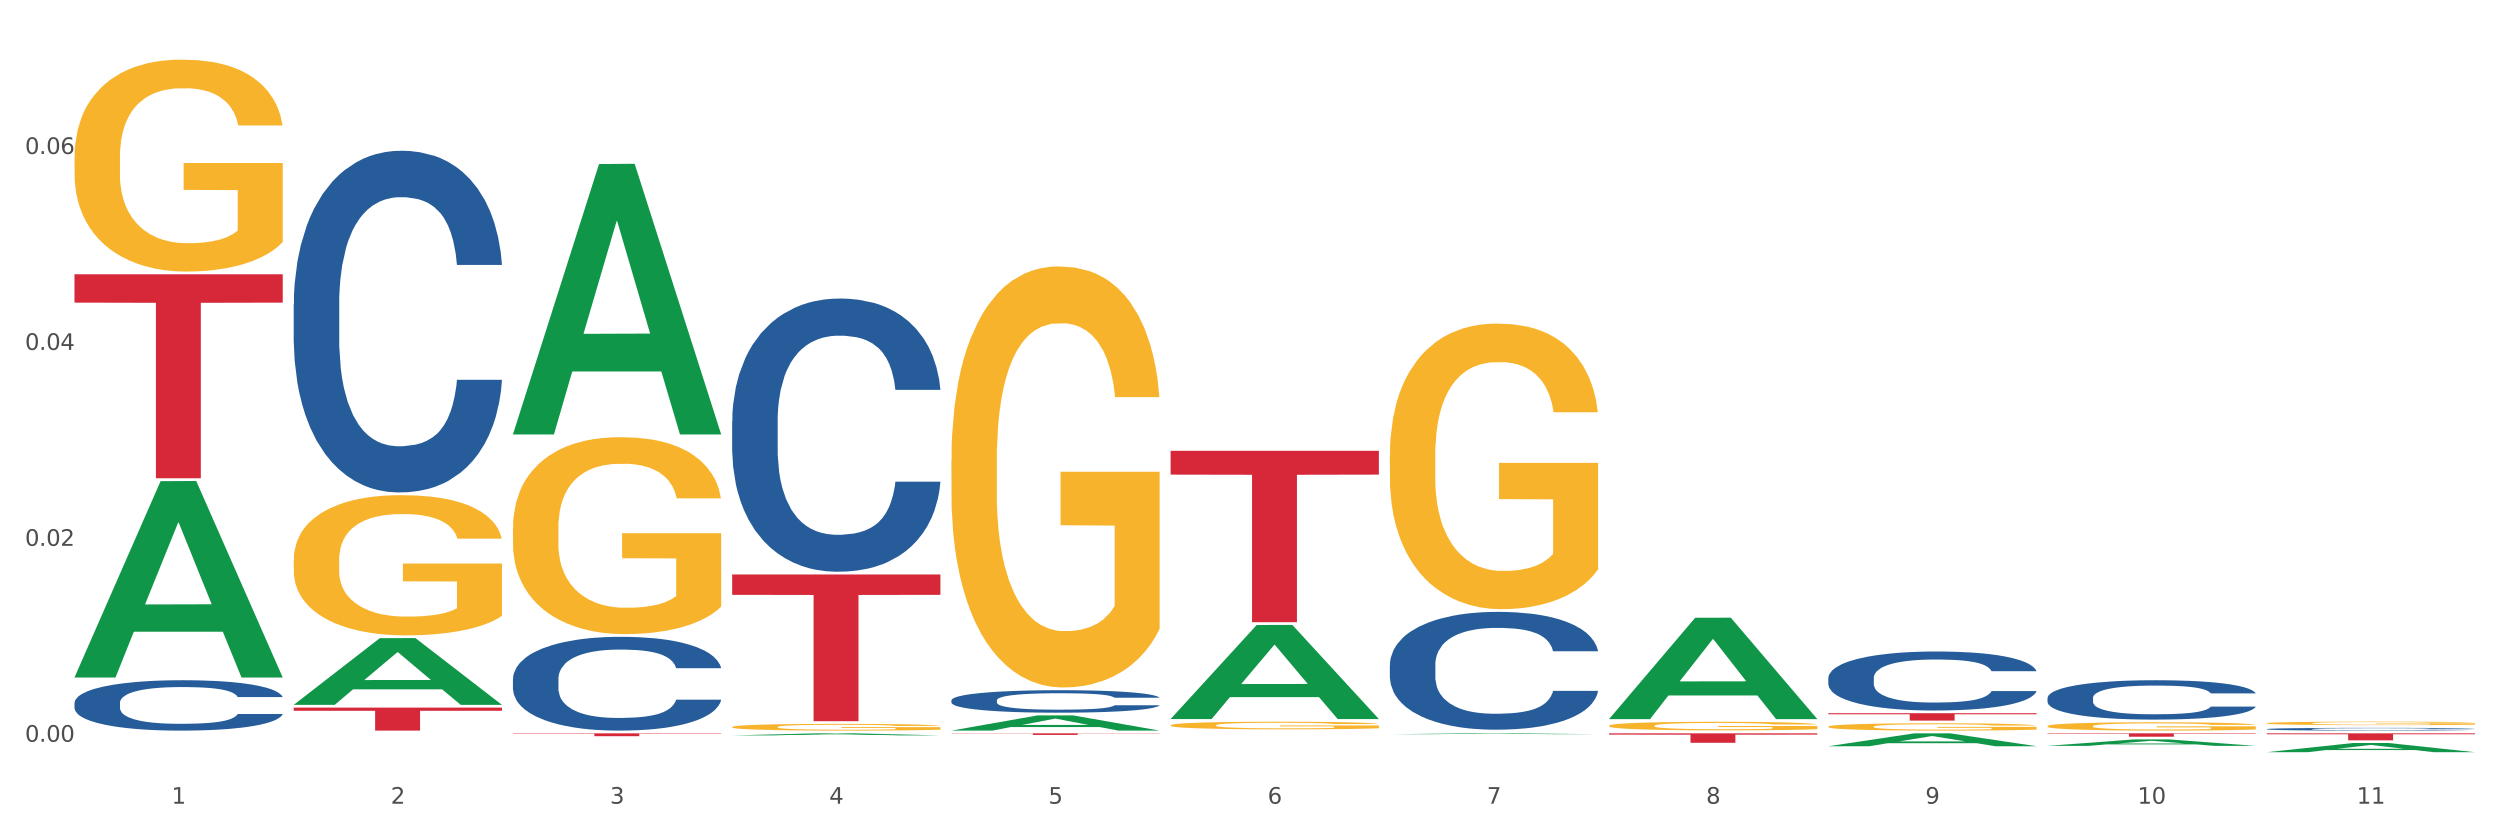 <?xml version="1.0" encoding="utf-8" standalone="no"?>
<!DOCTYPE svg PUBLIC "-//W3C//DTD SVG 1.1//EN"
  "http://www.w3.org/Graphics/SVG/1.1/DTD/svg11.dtd">
<svg xmlns:xlink="http://www.w3.org/1999/xlink" width="1080pt" height="360pt" viewBox="0 0 1080 360" xmlns="http://www.w3.org/2000/svg" version="1.1">
 <rect x="0" y="0" width="1080" height="360" fill="#333333" stroke="none"/>
 <defs>
  <style type="text/css">*{stroke-linejoin: round; stroke-linecap: butt}</style>
 </defs>
 <g id="figure_1">
  <g id="patch_1">
   <path d="M 0 360 
L 1080 360 
L 1080 0 
L 0 0 
z
" style="fill: #ffffff; stroke: #ffffff; stroke-linejoin: miter"/>
  </g>
  <g id="axes_1">
   <g id="matplotlib.axis_1">
    <g id="xtick_1">
     <g id="text_1">
      <!-- 1 -->
      <g style="fill: #4d4d4d" transform="translate(74.106 347.204) scale(0.096 -0.096)">
       <defs>
        <path id="DejaVuSans-31" d="M 794 531 
L 1825 531 
L 1825 4091 
L 703 3866 
L 703 4441 
L 1819 4666 
L 2450 4666 
L 2450 531 
L 3481 531 
L 3481 0 
L 794 0 
L 794 531 
z
" transform="scale(0.016)"/>
       </defs>
       <use xlink:href="#DejaVuSans-31"/>
      </g>
     </g>
    </g>
    <g id="xtick_2">
     <g id="text_2">
      <!-- 2 -->
      <g style="fill: #4d4d4d" transform="translate(168.812 347.204) scale(0.096 -0.096)">
       <defs>
        <path id="DejaVuSans-32" d="M 1228 531 
L 3431 531 
L 3431 0 
L 469 0 
L 469 531 
Q 828 903 1448 1529 
Q 2069 2156 2228 2338 
Q 2531 2678 2651 2914 
Q 2772 3150 2772 3378 
Q 2772 3750 2511 3984 
Q 2250 4219 1831 4219 
Q 1534 4219 1204 4116 
Q 875 4013 500 3803 
L 500 4441 
Q 881 4594 1212 4672 
Q 1544 4750 1819 4750 
Q 2544 4750 2975 4387 
Q 3406 4025 3406 3419 
Q 3406 3131 3298 2873 
Q 3191 2616 2906 2266 
Q 2828 2175 2409 1742 
Q 1991 1309 1228 531 
z
" transform="scale(0.016)"/>
       </defs>
       <use xlink:href="#DejaVuSans-32"/>
      </g>
     </g>
    </g>
    <g id="xtick_3">
     <g id="text_3">
      <!-- 3 -->
      <g style="fill: #4d4d4d" transform="translate(263.517 347.204) scale(0.096 -0.096)">
       <defs>
        <path id="DejaVuSans-33" d="M 2597 2516 
Q 3050 2419 3304 2112 
Q 3559 1806 3559 1356 
Q 3559 666 3084 287 
Q 2609 -91 1734 -91 
Q 1441 -91 1130 -33 
Q 819 25 488 141 
L 488 750 
Q 750 597 1062 519 
Q 1375 441 1716 441 
Q 2309 441 2620 675 
Q 2931 909 2931 1356 
Q 2931 1769 2642 2001 
Q 2353 2234 1838 2234 
L 1294 2234 
L 1294 2753 
L 1863 2753 
Q 2328 2753 2575 2939 
Q 2822 3125 2822 3475 
Q 2822 3834 2567 4026 
Q 2313 4219 1838 4219 
Q 1578 4219 1281 4162 
Q 984 4106 628 3988 
L 628 4550 
Q 988 4650 1302 4700 
Q 1616 4750 1894 4750 
Q 2613 4750 3031 4423 
Q 3450 4097 3450 3541 
Q 3450 3153 3228 2886 
Q 3006 2619 2597 2516 
z
" transform="scale(0.016)"/>
       </defs>
       <use xlink:href="#DejaVuSans-33"/>
      </g>
     </g>
    </g>
    <g id="xtick_4">
     <g id="text_4">
      <!-- 4 -->
      <g style="fill: #4d4d4d" transform="translate(358.223 347.204) scale(0.096 -0.096)">
       <defs>
        <path id="DejaVuSans-34" d="M 2419 4116 
L 825 1625 
L 2419 1625 
L 2419 4116 
z
M 2253 4666 
L 3047 4666 
L 3047 1625 
L 3713 1625 
L 3713 1100 
L 3047 1100 
L 3047 0 
L 2419 0 
L 2419 1100 
L 313 1100 
L 313 1709 
L 2253 4666 
z
" transform="scale(0.016)"/>
       </defs>
       <use xlink:href="#DejaVuSans-34"/>
      </g>
     </g>
    </g>
    <g id="xtick_5">
     <g id="text_5">
      <!-- 5 -->
      <g style="fill: #4d4d4d" transform="translate(452.928 347.204) scale(0.096 -0.096)">
       <defs>
        <path id="DejaVuSans-35" d="M 691 4666 
L 3169 4666 
L 3169 4134 
L 1269 4134 
L 1269 2991 
Q 1406 3038 1543 3061 
Q 1681 3084 1819 3084 
Q 2600 3084 3056 2656 
Q 3513 2228 3513 1497 
Q 3513 744 3044 326 
Q 2575 -91 1722 -91 
Q 1428 -91 1123 -41 
Q 819 9 494 109 
L 494 744 
Q 775 591 1075 516 
Q 1375 441 1709 441 
Q 2250 441 2565 725 
Q 2881 1009 2881 1497 
Q 2881 1984 2565 2268 
Q 2250 2553 1709 2553 
Q 1456 2553 1204 2497 
Q 953 2441 691 2322 
L 691 4666 
z
" transform="scale(0.016)"/>
       </defs>
       <use xlink:href="#DejaVuSans-35"/>
      </g>
     </g>
    </g>
    <g id="xtick_6">
     <g id="text_6">
      <!-- 6 -->
      <g style="fill: #4d4d4d" transform="translate(547.634 347.204) scale(0.096 -0.096)">
       <defs>
        <path id="DejaVuSans-36" d="M 2113 2584 
Q 1688 2584 1439 2293 
Q 1191 2003 1191 1497 
Q 1191 994 1439 701 
Q 1688 409 2113 409 
Q 2538 409 2786 701 
Q 3034 994 3034 1497 
Q 3034 2003 2786 2293 
Q 2538 2584 2113 2584 
z
M 3366 4563 
L 3366 3988 
Q 3128 4100 2886 4159 
Q 2644 4219 2406 4219 
Q 1781 4219 1451 3797 
Q 1122 3375 1075 2522 
Q 1259 2794 1537 2939 
Q 1816 3084 2150 3084 
Q 2853 3084 3261 2657 
Q 3669 2231 3669 1497 
Q 3669 778 3244 343 
Q 2819 -91 2113 -91 
Q 1303 -91 875 529 
Q 447 1150 447 2328 
Q 447 3434 972 4092 
Q 1497 4750 2381 4750 
Q 2619 4750 2861 4703 
Q 3103 4656 3366 4563 
z
" transform="scale(0.016)"/>
       </defs>
       <use xlink:href="#DejaVuSans-36"/>
      </g>
     </g>
    </g>
    <g id="xtick_7">
     <g id="text_7">
      <!-- 7 -->
      <g style="fill: #4d4d4d" transform="translate(642.339 347.204) scale(0.096 -0.096)">
       <defs>
        <path id="DejaVuSans-37" d="M 525 4666 
L 3525 4666 
L 3525 4397 
L 1831 0 
L 1172 0 
L 2766 4134 
L 525 4134 
L 525 4666 
z
" transform="scale(0.016)"/>
       </defs>
       <use xlink:href="#DejaVuSans-37"/>
      </g>
     </g>
    </g>
    <g id="xtick_8">
     <g id="text_8">
      <!-- 8 -->
      <g style="fill: #4d4d4d" transform="translate(737.044 347.204) scale(0.096 -0.096)">
       <defs>
        <path id="DejaVuSans-38" d="M 2034 2216 
Q 1584 2216 1326 1975 
Q 1069 1734 1069 1313 
Q 1069 891 1326 650 
Q 1584 409 2034 409 
Q 2484 409 2743 651 
Q 3003 894 3003 1313 
Q 3003 1734 2745 1975 
Q 2488 2216 2034 2216 
z
M 1403 2484 
Q 997 2584 770 2862 
Q 544 3141 544 3541 
Q 544 4100 942 4425 
Q 1341 4750 2034 4750 
Q 2731 4750 3128 4425 
Q 3525 4100 3525 3541 
Q 3525 3141 3298 2862 
Q 3072 2584 2669 2484 
Q 3125 2378 3379 2068 
Q 3634 1759 3634 1313 
Q 3634 634 3220 271 
Q 2806 -91 2034 -91 
Q 1263 -91 848 271 
Q 434 634 434 1313 
Q 434 1759 690 2068 
Q 947 2378 1403 2484 
z
M 1172 3481 
Q 1172 3119 1398 2916 
Q 1625 2713 2034 2713 
Q 2441 2713 2670 2916 
Q 2900 3119 2900 3481 
Q 2900 3844 2670 4047 
Q 2441 4250 2034 4250 
Q 1625 4250 1398 4047 
Q 1172 3844 1172 3481 
z
" transform="scale(0.016)"/>
       </defs>
       <use xlink:href="#DejaVuSans-38"/>
      </g>
     </g>
    </g>
    <g id="xtick_9">
     <g id="text_9">
      <!-- 9 -->
      <g style="fill: #4d4d4d" transform="translate(831.75 347.204) scale(0.096 -0.096)">
       <defs>
        <path id="DejaVuSans-39" d="M 703 97 
L 703 672 
Q 941 559 1184 500 
Q 1428 441 1663 441 
Q 2288 441 2617 861 
Q 2947 1281 2994 2138 
Q 2813 1869 2534 1725 
Q 2256 1581 1919 1581 
Q 1219 1581 811 2004 
Q 403 2428 403 3163 
Q 403 3881 828 4315 
Q 1253 4750 1959 4750 
Q 2769 4750 3195 4129 
Q 3622 3509 3622 2328 
Q 3622 1225 3098 567 
Q 2575 -91 1691 -91 
Q 1453 -91 1209 -44 
Q 966 3 703 97 
z
M 1959 2075 
Q 2384 2075 2632 2365 
Q 2881 2656 2881 3163 
Q 2881 3666 2632 3958 
Q 2384 4250 1959 4250 
Q 1534 4250 1286 3958 
Q 1038 3666 1038 3163 
Q 1038 2656 1286 2365 
Q 1534 2075 1959 2075 
z
" transform="scale(0.016)"/>
       </defs>
       <use xlink:href="#DejaVuSans-39"/>
      </g>
     </g>
    </g>
    <g id="xtick_10">
     <g id="text_10">
      <!-- 10 -->
      <g style="fill: #4d4d4d" transform="translate(923.401 347.204) scale(0.096 -0.096)">
       <defs>
        <path id="DejaVuSans-30" d="M 2034 4250 
Q 1547 4250 1301 3770 
Q 1056 3291 1056 2328 
Q 1056 1369 1301 889 
Q 1547 409 2034 409 
Q 2525 409 2770 889 
Q 3016 1369 3016 2328 
Q 3016 3291 2770 3770 
Q 2525 4250 2034 4250 
z
M 2034 4750 
Q 2819 4750 3233 4129 
Q 3647 3509 3647 2328 
Q 3647 1150 3233 529 
Q 2819 -91 2034 -91 
Q 1250 -91 836 529 
Q 422 1150 422 2328 
Q 422 3509 836 4129 
Q 1250 4750 2034 4750 
z
" transform="scale(0.016)"/>
       </defs>
       <use xlink:href="#DejaVuSans-31"/>
       <use xlink:href="#DejaVuSans-30" transform="translate(63.623 0)"/>
      </g>
     </g>
    </g>
    <g id="xtick_11">
     <g id="text_11">
      <!-- 11 -->
      <g style="fill: #4d4d4d" transform="translate(1018.107 347.204) scale(0.096 -0.096)">
       <use xlink:href="#DejaVuSans-31"/>
       <use xlink:href="#DejaVuSans-31" transform="translate(63.623 0)"/>
      </g>
     </g>
    </g>
    <g id="xtick_12"/>
    <g id="xtick_13"/>
    <g id="xtick_14"/>
    <g id="xtick_15"/>
    <g id="xtick_16"/>
    <g id="xtick_17"/>
    <g id="xtick_18"/>
    <g id="xtick_19"/>
    <g id="xtick_20"/>
    <g id="xtick_21"/>
   </g>
   <g id="matplotlib.axis_2">
    <g id="ytick_1">
     <g id="text_12">
      <!-- 0.00 -->
      <g style="fill: #4d4d4d" transform="translate(10.8 320.436) scale(0.096 -0.096)">
       <defs>
        <path id="DejaVuSans-2e" d="M 684 794 
L 1344 794 
L 1344 0 
L 684 0 
L 684 794 
z
" transform="scale(0.016)"/>
       </defs>
       <use xlink:href="#DejaVuSans-30"/>
       <use xlink:href="#DejaVuSans-2e" transform="translate(63.623 0)"/>
       <use xlink:href="#DejaVuSans-30" transform="translate(95.41 0)"/>
       <use xlink:href="#DejaVuSans-30" transform="translate(159.033 0)"/>
      </g>
     </g>
    </g>
    <g id="ytick_2">
     <g id="text_13">
      <!-- 0.02 -->
      <g style="fill: #4d4d4d" transform="translate(10.8 235.797) scale(0.096 -0.096)">
       <use xlink:href="#DejaVuSans-30"/>
       <use xlink:href="#DejaVuSans-2e" transform="translate(63.623 0)"/>
       <use xlink:href="#DejaVuSans-30" transform="translate(95.41 0)"/>
       <use xlink:href="#DejaVuSans-32" transform="translate(159.033 0)"/>
      </g>
     </g>
    </g>
    <g id="ytick_3">
     <g id="text_14">
      <!-- 0.04 -->
      <g style="fill: #4d4d4d" transform="translate(10.8 151.158) scale(0.096 -0.096)">
       <use xlink:href="#DejaVuSans-30"/>
       <use xlink:href="#DejaVuSans-2e" transform="translate(63.623 0)"/>
       <use xlink:href="#DejaVuSans-30" transform="translate(95.41 0)"/>
       <use xlink:href="#DejaVuSans-34" transform="translate(159.033 0)"/>
      </g>
     </g>
    </g>
    <g id="ytick_4">
     <g id="text_15">
      <!-- 0.06 -->
      <g style="fill: #4d4d4d" transform="translate(10.8 66.518) scale(0.096 -0.096)">
       <use xlink:href="#DejaVuSans-30"/>
       <use xlink:href="#DejaVuSans-2e" transform="translate(63.623 0)"/>
       <use xlink:href="#DejaVuSans-30" transform="translate(95.41 0)"/>
       <use xlink:href="#DejaVuSans-36" transform="translate(159.033 0)"/>
      </g>
     </g>
    </g>
    <g id="ytick_5"/>
    <g id="ytick_6"/>
    <g id="ytick_7"/>
    <g id="ytick_8"/>
   </g>
   <g id="PolyCollection_1">
    <path d="M 32.175 292.532 
L 32.268 292.452 
L 69.369 207.86 
L 84.766 207.781 
L 122.145 292.692 
L 104.337 292.692 
L 96.267 272.919 
L 57.96 272.919 
L 57.682 273.238 
L 49.891 292.692 
L 32.175 292.692 
L 32.175 292.532 
L 62.783 261.119 
L 91.444 261.039 
L 77.253 225.879 
L 77.067 225.719 
L 76.882 225.959 
L 62.691 261.039 
L 62.783 261.119 
L 32.175 292.532 
z
" clip-path="url(#pe6c10f8678)" style="fill: #109648"/>
    <path d="M 789.819 308.108 
L 879.789 308.108 
L 879.789 308.551 
L 844.398 308.554 
L 844.398 311.3 
L 824.997 311.3 
L 824.997 308.554 
L 789.819 308.551 
L 789.819 308.111 
L 789.819 308.108 
z
" clip-path="url(#pe6c10f8678)" style="fill: #d62839"/>
    <path d="M 695.113 316.789 
L 785.084 316.789 
L 785.084 317.36 
L 749.692 317.364 
L 749.692 320.9 
L 730.291 320.9 
L 730.291 317.364 
L 695.113 317.36 
L 695.113 316.793 
L 695.113 316.789 
z
" clip-path="url(#pe6c10f8678)" style="fill: #d62839"/>
    <path d="M 505.702 194.747 
L 595.673 194.747 
L 595.673 205.037 
L 560.281 205.107 
L 560.281 268.796 
L 540.88 268.796 
L 540.88 205.107 
L 505.702 205.037 
L 505.702 194.816 
L 505.702 194.747 
z
" clip-path="url(#pe6c10f8678)" style="fill: #d62839"/>
    <path d="M 410.997 316.789 
L 500.967 316.789 
L 500.967 316.886 
L 465.576 316.886 
L 465.576 317.483 
L 446.175 317.483 
L 446.175 316.886 
L 410.997 316.886 
L 410.997 316.79 
L 410.997 316.789 
z
" clip-path="url(#pe6c10f8678)" style="fill: #d62839"/>
    <path d="M 316.291 248.159 
L 406.262 248.159 
L 406.262 256.968 
L 370.871 257.028 
L 370.871 311.549 
L 351.469 311.549 
L 351.469 257.028 
L 316.291 256.968 
L 316.291 248.218 
L 316.291 248.159 
z
" clip-path="url(#pe6c10f8678)" style="fill: #d62839"/>
    <path d="M 221.586 316.789 
L 311.556 316.789 
L 311.556 316.963 
L 276.165 316.964 
L 276.165 318.042 
L 256.764 318.042 
L 256.764 316.964 
L 221.586 316.963 
L 221.586 316.79 
L 221.586 316.789 
z
" clip-path="url(#pe6c10f8678)" style="fill: #d62839"/>
    <path d="M 126.88 305.672 
L 216.851 305.672 
L 216.851 307.055 
L 181.46 307.064 
L 181.46 315.625 
L 162.058 315.625 
L 162.058 307.064 
L 126.88 307.055 
L 126.88 305.681 
L 126.88 305.672 
z
" clip-path="url(#pe6c10f8678)" style="fill: #d62839"/>
    <path d="M 32.175 118.489 
L 122.145 118.489 
L 122.145 130.736 
L 86.754 130.818 
L 86.754 206.616 
L 67.353 206.616 
L 67.353 130.818 
L 32.175 130.736 
L 32.175 118.572 
L 32.175 118.489 
z
" clip-path="url(#pe6c10f8678)" style="fill: #d62839"/>
    <path d="M 126.88 131.449 
L 126.987 131.314 
L 126.987 127.539 
L 127.306 122.416 
L 128.476 112.979 
L 129.965 105.834 
L 132.517 97.475 
L 133.899 93.97 
L 135.707 90.06 
L 139.43 83.723 
L 143.683 78.331 
L 146.661 75.365 
L 148.894 73.477 
L 153.893 70.107 
L 156.764 68.624 
L 159.742 67.41 
L 162.294 66.601 
L 166.548 65.658 
L 169.951 65.253 
L 173.886 65.118 
L 177.183 65.253 
L 181.543 65.792 
L 187.924 67.41 
L 190.37 68.354 
L 193.667 69.972 
L 197.07 72.129 
L 199.835 74.286 
L 203.025 77.387 
L 206.322 81.431 
L 209.513 86.554 
L 211.746 91.273 
L 213.554 96.261 
L 215.149 102.328 
L 216.319 108.934 
L 216.851 114.462 
L 197.389 114.462 
L 196.857 109.474 
L 195.794 104.081 
L 194.73 100.441 
L 193.561 97.475 
L 191.753 94.104 
L 190.157 91.947 
L 187.499 89.386 
L 185.053 87.768 
L 183.032 86.824 
L 180.586 86.015 
L 175.375 85.206 
L 171.653 85.206 
L 169.313 85.476 
L 166.442 86.15 
L 163.996 87.094 
L 161.124 88.712 
L 158.891 90.464 
L 156.658 92.756 
L 155.382 94.374 
L 153.467 97.34 
L 152.191 99.767 
L 150.49 103.946 
L 149.533 106.912 
L 147.831 114.597 
L 147.087 120.259 
L 146.768 124.169 
L 146.555 128.483 
L 146.555 149.515 
L 147.193 158.952 
L 147.725 162.997 
L 148.575 167.58 
L 150.171 173.512 
L 152.51 179.31 
L 154.956 183.489 
L 156.977 186.051 
L 158.891 187.938 
L 160.805 189.421 
L 163.145 190.769 
L 165.059 191.578 
L 167.931 192.387 
L 171.334 192.791 
L 173.993 192.791 
L 179.416 192.117 
L 181.862 191.443 
L 184.202 190.5 
L 186.754 189.017 
L 188.775 187.399 
L 189.945 186.185 
L 191.859 183.624 
L 193.348 180.927 
L 194.624 177.827 
L 195.475 175.13 
L 196.432 171.086 
L 197.176 166.502 
L 197.389 164.075 
L 216.851 164.075 
L 216.425 168.929 
L 215.681 173.647 
L 214.192 179.984 
L 213.022 183.624 
L 211.214 188.073 
L 209.3 191.848 
L 206.641 196.027 
L 204.195 199.128 
L 201.643 201.824 
L 198.878 204.251 
L 193.88 207.622 
L 192.072 208.565 
L 188.243 210.183 
L 185.265 211.127 
L 180.905 212.071 
L 176.439 212.61 
L 171.759 212.745 
L 167.612 212.475 
L 163.039 211.666 
L 160.167 210.857 
L 156.977 209.644 
L 153.255 207.756 
L 149.745 205.464 
L 146.448 202.768 
L 143.364 199.667 
L 140.493 196.162 
L 136.771 190.365 
L 134.006 184.702 
L 131.985 179.444 
L 130.603 174.995 
L 129.22 169.333 
L 128.476 165.423 
L 127.306 155.986 
L 126.88 147.223 
L 126.88 131.449 
z
" clip-path="url(#pe6c10f8678)" style="fill: #255c99"/>
    <path d="M 979.23 312.447 
L 979.336 312.445 
L 979.336 312.395 
L 979.548 312.352 
L 980.611 312.248 
L 982.204 312.162 
L 983.372 312.116 
L 984.541 312.079 
L 985.922 312.041 
L 987.621 312.002 
L 990.702 311.945 
L 992.614 311.916 
L 994.951 311.886 
L 999.2 311.841 
L 1002.28 311.816 
L 1005.467 311.795 
L 1010.672 311.77 
L 1014.071 311.759 
L 1017.682 311.751 
L 1022.037 311.745 
L 1025.33 311.744 
L 1032.553 311.748 
L 1038.714 311.76 
L 1041.688 311.77 
L 1045.512 311.787 
L 1047.531 311.798 
L 1050.824 311.82 
L 1054.223 311.849 
L 1056.56 311.874 
L 1060.065 311.922 
L 1062.72 311.969 
L 1065.164 312.027 
L 1066.438 312.068 
L 1067.394 312.105 
L 1068.244 312.148 
L 1069.094 312.216 
L 1049.974 312.216 
L 1049.23 312.168 
L 1048.062 312.122 
L 1046.362 312.077 
L 1044.875 312.049 
L 1042.326 312.015 
L 1039.989 311.992 
L 1037.546 311.976 
L 1034.572 311.962 
L 1032.235 311.955 
L 1028.942 311.949 
L 1022.462 311.951 
L 1018.107 311.962 
L 1015.133 311.976 
L 1013.221 311.988 
L 1011.521 312.002 
L 1009.609 312.022 
L 1007.379 312.051 
L 1005.785 312.077 
L 1004.192 312.111 
L 1002.917 312.144 
L 1001.749 312.183 
L 1000.793 312.225 
L 1000.049 312.268 
L 999.412 312.32 
L 998.881 312.408 
L 998.881 312.598 
L 999.093 312.641 
L 999.624 312.698 
L 1000.262 312.741 
L 1001.324 312.793 
L 1002.28 312.827 
L 1004.086 312.877 
L 1006.104 312.919 
L 1007.697 312.946 
L 1009.291 312.968 
L 1012.052 312.998 
L 1015.133 313.023 
L 1017.788 313.039 
L 1021.4 313.053 
L 1023.843 313.058 
L 1025.968 313.061 
L 1031.172 313.061 
L 1034.89 313.057 
L 1039.033 313.047 
L 1042.22 313.034 
L 1044.875 313.019 
L 1047.849 312.994 
L 1049.761 312.971 
L 1049.761 312.68 
L 1026.392 312.679 
L 1026.392 312.486 
L 1069.2 312.486 
L 1069.2 313.053 
L 1067.394 313.082 
L 1065.376 313.108 
L 1063.252 313.132 
L 1060.065 313.161 
L 1056.241 313.189 
L 1052.842 313.208 
L 1049.23 313.225 
L 1044.981 313.24 
L 1039.458 313.254 
L 1036.059 313.26 
L 1031.81 313.264 
L 1026.817 313.265 
L 1022.462 313.262 
L 1018.213 313.255 
L 1013.752 313.243 
L 1009.397 313.225 
L 1006.104 313.207 
L 1002.811 313.185 
L 999.306 313.155 
L 996.544 313.128 
L 994.42 313.103 
L 992.083 313.071 
L 989.533 313.029 
L 987.621 312.991 
L 985.922 312.953 
L 984.116 312.902 
L 982.841 312.859 
L 981.567 312.805 
L 980.823 312.765 
L 979.973 312.702 
L 979.336 312.615 
L 979.23 312.447 
z
" clip-path="url(#pe6c10f8678)" style="fill: #f7b32b"/>
    <path d="M 884.524 313.69 
L 884.631 313.687 
L 884.631 313.569 
L 884.843 313.467 
L 885.905 313.22 
L 887.499 313.017 
L 888.667 312.908 
L 889.835 312.82 
L 891.216 312.731 
L 892.916 312.639 
L 895.996 312.504 
L 897.908 312.435 
L 900.245 312.363 
L 904.494 312.258 
L 907.575 312.199 
L 910.761 312.149 
L 915.966 312.09 
L 919.365 312.064 
L 922.977 312.044 
L 927.332 312.031 
L 930.625 312.028 
L 937.848 312.038 
L 944.009 312.067 
L 946.983 312.09 
L 950.807 312.13 
L 952.825 312.156 
L 956.118 312.209 
L 959.517 312.278 
L 961.854 312.337 
L 965.359 312.448 
L 968.015 312.56 
L 970.458 312.698 
L 971.733 312.793 
L 972.689 312.882 
L 973.539 312.984 
L 974.388 313.145 
L 955.268 313.145 
L 954.525 313.03 
L 953.356 312.921 
L 951.657 312.816 
L 950.17 312.751 
L 947.62 312.669 
L 945.283 312.616 
L 942.84 312.577 
L 939.866 312.544 
L 937.529 312.527 
L 934.236 312.514 
L 927.757 312.517 
L 923.402 312.544 
L 920.427 312.577 
L 918.515 312.606 
L 916.816 312.639 
L 914.904 312.685 
L 912.673 312.754 
L 911.08 312.816 
L 909.487 312.895 
L 908.212 312.974 
L 907.043 313.066 
L 906.087 313.165 
L 905.344 313.266 
L 904.707 313.391 
L 904.175 313.598 
L 904.175 314.048 
L 904.388 314.15 
L 904.919 314.285 
L 905.556 314.387 
L 906.619 314.508 
L 907.575 314.59 
L 909.38 314.708 
L 911.399 314.807 
L 912.992 314.869 
L 914.585 314.922 
L 917.347 314.994 
L 920.427 315.053 
L 923.083 315.09 
L 926.695 315.122 
L 929.138 315.136 
L 931.262 315.142 
L 936.467 315.142 
L 940.185 315.132 
L 944.327 315.109 
L 947.514 315.08 
L 950.17 315.044 
L 953.144 314.984 
L 955.056 314.929 
L 955.056 314.242 
L 931.687 314.239 
L 931.687 313.782 
L 974.495 313.782 
L 974.495 315.122 
L 972.689 315.191 
L 970.671 315.254 
L 968.546 315.31 
L 965.359 315.379 
L 961.535 315.444 
L 958.136 315.49 
L 954.525 315.53 
L 950.276 315.566 
L 944.752 315.599 
L 941.353 315.612 
L 937.104 315.622 
L 932.112 315.625 
L 927.757 315.618 
L 923.508 315.602 
L 919.047 315.572 
L 914.691 315.53 
L 911.399 315.487 
L 908.106 315.434 
L 904.6 315.365 
L 901.839 315.3 
L 899.714 315.241 
L 897.377 315.165 
L 894.828 315.067 
L 892.916 314.978 
L 891.216 314.886 
L 889.411 314.768 
L 888.136 314.666 
L 886.861 314.538 
L 886.118 314.442 
L 885.268 314.295 
L 884.631 314.088 
L 884.524 313.69 
z
" clip-path="url(#pe6c10f8678)" style="fill: #f7b32b"/>
    <path d="M 789.819 313.925 
L 789.925 313.922 
L 789.925 313.818 
L 790.138 313.728 
L 791.2 313.512 
L 792.793 313.333 
L 793.962 313.237 
L 795.13 313.159 
L 796.511 313.082 
L 798.21 313.001 
L 801.291 312.882 
L 803.203 312.822 
L 805.54 312.758 
L 809.789 312.666 
L 812.869 312.614 
L 816.056 312.571 
L 821.261 312.519 
L 824.66 312.495 
L 828.271 312.478 
L 832.626 312.467 
L 835.919 312.464 
L 843.142 312.472 
L 849.303 312.498 
L 852.277 312.519 
L 856.101 312.553 
L 858.12 312.576 
L 861.413 312.623 
L 864.812 312.683 
L 867.149 312.735 
L 870.654 312.833 
L 873.309 312.931 
L 875.753 313.053 
L 877.027 313.136 
L 877.983 313.214 
L 878.833 313.304 
L 879.683 313.445 
L 860.563 313.445 
L 859.819 313.344 
L 858.651 313.249 
L 856.951 313.157 
L 855.464 313.099 
L 852.915 313.027 
L 850.578 312.98 
L 848.135 312.946 
L 845.161 312.917 
L 842.824 312.903 
L 839.531 312.891 
L 833.051 312.894 
L 828.696 312.917 
L 825.722 312.946 
L 823.81 312.972 
L 822.11 313.001 
L 820.198 313.041 
L 817.968 313.102 
L 816.374 313.157 
L 814.781 313.226 
L 813.506 313.295 
L 812.338 313.376 
L 811.382 313.463 
L 810.638 313.552 
L 810.001 313.662 
L 809.47 313.844 
L 809.47 314.239 
L 809.682 314.329 
L 810.213 314.447 
L 810.851 314.537 
L 811.913 314.643 
L 812.869 314.716 
L 814.675 314.82 
L 816.693 314.906 
L 818.286 314.961 
L 819.88 315.007 
L 822.641 315.071 
L 825.722 315.123 
L 828.377 315.154 
L 831.989 315.183 
L 834.432 315.195 
L 836.557 315.201 
L 841.761 315.201 
L 845.479 315.192 
L 849.622 315.172 
L 852.809 315.146 
L 855.464 315.114 
L 858.438 315.062 
L 860.35 315.013 
L 860.35 314.41 
L 836.981 314.407 
L 836.981 314.005 
L 879.789 314.005 
L 879.789 315.183 
L 877.983 315.244 
L 875.965 315.299 
L 873.841 315.348 
L 870.654 315.408 
L 866.83 315.466 
L 863.431 315.507 
L 859.819 315.541 
L 855.57 315.573 
L 850.047 315.602 
L 846.648 315.613 
L 842.399 315.622 
L 837.406 315.625 
L 833.051 315.619 
L 828.802 315.605 
L 824.341 315.579 
L 819.986 315.541 
L 816.693 315.504 
L 813.4 315.458 
L 809.895 315.397 
L 807.133 315.339 
L 805.009 315.287 
L 802.672 315.221 
L 800.122 315.134 
L 798.21 315.056 
L 796.511 314.975 
L 794.705 314.871 
L 793.43 314.782 
L 792.156 314.669 
L 791.412 314.586 
L 790.562 314.456 
L 789.925 314.274 
L 789.819 313.925 
z
" clip-path="url(#pe6c10f8678)" style="fill: #f7b32b"/>
    <path d="M 695.113 313.528 
L 695.22 313.525 
L 695.22 313.403 
L 695.432 313.299 
L 696.494 313.045 
L 698.088 312.836 
L 699.256 312.724 
L 700.424 312.633 
L 701.805 312.542 
L 703.505 312.447 
L 706.585 312.309 
L 708.497 312.238 
L 710.834 312.164 
L 715.083 312.056 
L 718.164 311.995 
L 721.35 311.944 
L 726.555 311.883 
L 729.954 311.856 
L 733.566 311.836 
L 737.921 311.823 
L 741.214 311.819 
L 748.437 311.829 
L 754.598 311.86 
L 757.572 311.883 
L 761.396 311.924 
L 763.414 311.951 
L 766.707 312.005 
L 770.106 312.076 
L 772.443 312.137 
L 775.948 312.252 
L 778.604 312.366 
L 781.047 312.508 
L 782.322 312.606 
L 783.278 312.697 
L 784.128 312.802 
L 784.977 312.968 
L 765.857 312.968 
L 765.114 312.849 
L 763.945 312.738 
L 762.246 312.63 
L 760.759 312.562 
L 758.209 312.478 
L 755.872 312.424 
L 753.429 312.383 
L 750.455 312.349 
L 748.118 312.333 
L 744.825 312.319 
L 738.346 312.322 
L 733.991 312.349 
L 731.016 312.383 
L 729.104 312.414 
L 727.405 312.447 
L 725.493 312.495 
L 723.262 312.566 
L 721.669 312.63 
L 720.076 312.711 
L 718.801 312.792 
L 717.632 312.887 
L 716.676 312.988 
L 715.933 313.093 
L 715.296 313.221 
L 714.764 313.434 
L 714.764 313.896 
L 714.977 314.001 
L 715.508 314.14 
L 716.145 314.244 
L 717.208 314.369 
L 718.164 314.454 
L 719.969 314.575 
L 721.988 314.677 
L 723.581 314.741 
L 725.174 314.795 
L 727.936 314.869 
L 731.016 314.93 
L 733.672 314.967 
L 737.284 315.001 
L 739.727 315.015 
L 741.851 315.021 
L 747.056 315.021 
L 750.774 315.011 
L 754.916 314.988 
L 758.103 314.957 
L 760.759 314.92 
L 763.733 314.859 
L 765.645 314.802 
L 765.645 314.096 
L 742.276 314.092 
L 742.276 313.623 
L 785.084 313.623 
L 785.084 315.001 
L 783.278 315.072 
L 781.26 315.136 
L 779.135 315.194 
L 775.948 315.265 
L 772.124 315.332 
L 768.725 315.379 
L 765.114 315.42 
L 760.865 315.457 
L 755.341 315.491 
L 751.942 315.504 
L 747.693 315.514 
L 742.701 315.518 
L 738.346 315.511 
L 734.097 315.494 
L 729.636 315.464 
L 725.28 315.42 
L 721.988 315.376 
L 718.695 315.322 
L 715.189 315.251 
L 712.428 315.183 
L 710.303 315.123 
L 707.966 315.045 
L 705.417 314.944 
L 703.505 314.852 
L 701.805 314.758 
L 700 314.636 
L 698.725 314.532 
L 697.45 314.4 
L 696.707 314.302 
L 695.857 314.15 
L 695.22 313.937 
L 695.113 313.528 
z
" clip-path="url(#pe6c10f8678)" style="fill: #f7b32b"/>
    <path d="M 600.408 196.795 
L 600.514 196.682 
L 600.514 192.625 
L 600.727 189.132 
L 601.789 180.681 
L 603.382 173.695 
L 604.551 169.976 
L 605.719 166.934 
L 607.1 163.891 
L 608.799 160.736 
L 611.88 156.116 
L 613.792 153.75 
L 616.129 151.271 
L 620.378 147.665 
L 623.458 145.636 
L 626.645 143.946 
L 631.85 141.918 
L 635.249 141.016 
L 638.86 140.34 
L 643.215 139.89 
L 646.508 139.777 
L 653.731 140.115 
L 659.892 141.129 
L 662.867 141.918 
L 666.691 143.27 
L 668.709 144.172 
L 672.002 145.974 
L 675.401 148.341 
L 677.738 150.369 
L 681.243 154.2 
L 683.899 158.032 
L 686.342 162.764 
L 687.616 166.032 
L 688.572 169.075 
L 689.422 172.568 
L 690.272 178.089 
L 671.152 178.089 
L 670.408 174.145 
L 669.24 170.427 
L 667.54 166.821 
L 666.053 164.567 
L 663.504 161.75 
L 661.167 159.947 
L 658.724 158.595 
L 655.75 157.468 
L 653.413 156.905 
L 650.12 156.454 
L 643.64 156.567 
L 639.285 157.468 
L 636.311 158.595 
L 634.399 159.609 
L 632.699 160.736 
L 630.787 162.314 
L 628.557 164.68 
L 626.963 166.821 
L 625.37 169.525 
L 624.095 172.23 
L 622.927 175.385 
L 621.971 178.765 
L 621.227 182.258 
L 620.59 186.54 
L 620.059 193.639 
L 620.059 209.077 
L 620.271 212.57 
L 620.803 217.19 
L 621.44 220.683 
L 622.502 224.853 
L 623.458 227.67 
L 625.264 231.726 
L 627.282 235.107 
L 628.875 237.248 
L 630.469 239.051 
L 633.231 241.53 
L 636.311 243.558 
L 638.967 244.798 
L 642.578 245.924 
L 645.021 246.375 
L 647.146 246.6 
L 652.351 246.6 
L 656.068 246.262 
L 660.211 245.474 
L 663.398 244.459 
L 666.053 243.22 
L 669.027 241.192 
L 670.939 239.276 
L 670.939 215.725 
L 647.571 215.613 
L 647.571 199.95 
L 690.378 199.95 
L 690.378 245.924 
L 688.572 248.291 
L 686.554 250.432 
L 684.43 252.347 
L 681.243 254.714 
L 677.419 256.967 
L 674.02 258.545 
L 670.408 259.897 
L 666.159 261.137 
L 660.636 262.263 
L 657.237 262.714 
L 652.988 263.052 
L 647.995 263.165 
L 643.64 262.94 
L 639.391 262.376 
L 634.93 261.362 
L 630.575 259.897 
L 627.282 258.432 
L 623.989 256.629 
L 620.484 254.263 
L 617.722 252.009 
L 615.598 249.981 
L 613.261 247.389 
L 610.711 244.009 
L 608.799 240.966 
L 607.1 237.811 
L 605.294 233.755 
L 604.019 230.261 
L 602.745 225.867 
L 602.001 222.599 
L 601.151 217.528 
L 600.514 210.429 
L 600.408 196.795 
z
" clip-path="url(#pe6c10f8678)" style="fill: #f7b32b"/>
    <path d="M 505.702 313.308 
L 505.809 313.305 
L 505.809 313.197 
L 506.021 313.104 
L 507.083 312.879 
L 508.677 312.693 
L 509.845 312.594 
L 511.014 312.513 
L 512.394 312.432 
L 514.094 312.348 
L 517.174 312.225 
L 519.086 312.162 
L 521.423 312.096 
L 525.672 312 
L 528.753 311.946 
L 531.939 311.901 
L 537.144 311.847 
L 540.543 311.823 
L 544.155 311.805 
L 548.51 311.793 
L 551.803 311.79 
L 559.026 311.799 
L 565.187 311.826 
L 568.161 311.847 
L 571.985 311.883 
L 574.003 311.907 
L 577.296 311.955 
L 580.695 312.018 
L 583.032 312.072 
L 586.537 312.174 
L 589.193 312.276 
L 591.636 312.402 
L 592.911 312.489 
L 593.867 312.57 
L 594.717 312.663 
L 595.566 312.81 
L 576.446 312.81 
L 575.703 312.705 
L 574.534 312.606 
L 572.835 312.51 
L 571.348 312.45 
L 568.798 312.375 
L 566.461 312.327 
L 564.018 312.291 
L 561.044 312.261 
L 558.707 312.246 
L 555.414 312.234 
L 548.935 312.237 
L 544.58 312.261 
L 541.606 312.291 
L 539.694 312.318 
L 537.994 312.348 
L 536.082 312.39 
L 533.851 312.453 
L 532.258 312.51 
L 530.665 312.582 
L 529.39 312.654 
L 528.222 312.738 
L 527.266 312.828 
L 526.522 312.921 
L 525.885 313.035 
L 525.354 313.224 
L 525.354 313.635 
L 525.566 313.728 
L 526.097 313.852 
L 526.734 313.945 
L 527.797 314.056 
L 528.753 314.131 
L 530.558 314.239 
L 532.577 314.329 
L 534.17 314.386 
L 535.763 314.434 
L 538.525 314.5 
L 541.606 314.554 
L 544.261 314.587 
L 547.873 314.617 
L 550.316 314.629 
L 552.44 314.635 
L 557.645 314.635 
L 561.363 314.626 
L 565.505 314.605 
L 568.692 314.578 
L 571.348 314.545 
L 574.322 314.491 
L 576.234 314.44 
L 576.234 313.812 
L 552.865 313.809 
L 552.865 313.392 
L 595.673 313.392 
L 595.673 314.617 
L 593.867 314.68 
L 591.849 314.737 
L 589.724 314.788 
L 586.537 314.851 
L 582.713 314.911 
L 579.314 314.953 
L 575.703 314.989 
L 571.454 315.022 
L 565.93 315.052 
L 562.531 315.064 
L 558.282 315.073 
L 553.29 315.076 
L 548.935 315.07 
L 544.686 315.055 
L 540.225 315.028 
L 535.87 314.989 
L 532.577 314.95 
L 529.284 314.902 
L 525.778 314.839 
L 523.017 314.779 
L 520.892 314.725 
L 518.555 314.656 
L 516.006 314.566 
L 514.094 314.485 
L 512.394 314.401 
L 510.589 314.293 
L 509.314 314.2 
L 508.039 314.083 
L 507.296 313.996 
L 506.446 313.861 
L 505.809 313.671 
L 505.702 313.308 
z
" clip-path="url(#pe6c10f8678)" style="fill: #f7b32b"/>
    <path d="M 410.997 199.149 
L 411.103 198.983 
L 411.103 193.002 
L 411.316 187.851 
L 412.378 175.391 
L 413.971 165.091 
L 415.14 159.608 
L 416.308 155.122 
L 417.689 150.637 
L 419.388 145.985 
L 422.469 139.173 
L 424.381 135.684 
L 426.718 132.029 
L 430.967 126.713 
L 434.047 123.722 
L 437.234 121.23 
L 442.439 118.24 
L 445.838 116.911 
L 449.449 115.914 
L 453.804 115.249 
L 457.097 115.083 
L 464.32 115.582 
L 470.481 117.077 
L 473.456 118.24 
L 477.28 120.233 
L 479.298 121.563 
L 482.591 124.221 
L 485.99 127.71 
L 488.327 130.7 
L 491.832 136.349 
L 494.488 141.997 
L 496.931 148.975 
L 498.205 153.793 
L 499.161 158.279 
L 500.011 163.429 
L 500.861 171.57 
L 481.741 171.57 
L 480.997 165.755 
L 479.829 160.273 
L 478.129 154.956 
L 476.642 151.633 
L 474.093 147.48 
L 471.756 144.822 
L 469.313 142.828 
L 466.339 141.167 
L 464.002 140.336 
L 460.709 139.672 
L 454.229 139.838 
L 449.874 141.167 
L 446.9 142.828 
L 444.988 144.323 
L 443.288 145.985 
L 441.376 148.311 
L 439.146 151.8 
L 437.552 154.956 
L 435.959 158.944 
L 434.684 162.931 
L 433.516 167.583 
L 432.56 172.567 
L 431.816 177.717 
L 431.179 184.03 
L 430.648 194.497 
L 430.648 217.258 
L 430.86 222.408 
L 431.392 229.22 
L 432.029 234.37 
L 433.091 240.517 
L 434.047 244.671 
L 435.853 250.652 
L 437.871 255.636 
L 439.464 258.792 
L 441.058 261.45 
L 443.82 265.105 
L 446.9 268.096 
L 449.556 269.923 
L 453.167 271.585 
L 455.61 272.249 
L 457.735 272.582 
L 462.94 272.582 
L 466.657 272.083 
L 470.8 270.92 
L 473.987 269.425 
L 476.642 267.598 
L 479.616 264.607 
L 481.528 261.783 
L 481.528 227.06 
L 458.16 226.894 
L 458.16 203.801 
L 500.967 203.801 
L 500.967 271.585 
L 499.161 275.074 
L 497.143 278.23 
L 495.019 281.055 
L 491.832 284.544 
L 488.008 287.866 
L 484.609 290.192 
L 480.997 292.186 
L 476.748 294.013 
L 471.225 295.675 
L 467.826 296.339 
L 463.577 296.838 
L 458.584 297.004 
L 454.229 296.672 
L 449.98 295.841 
L 445.519 294.346 
L 441.164 292.186 
L 437.871 290.026 
L 434.578 287.368 
L 431.073 283.879 
L 428.311 280.556 
L 426.187 277.566 
L 423.85 273.745 
L 421.3 268.761 
L 419.388 264.275 
L 417.689 259.623 
L 415.883 253.642 
L 414.608 248.492 
L 413.334 242.012 
L 412.59 237.194 
L 411.74 229.718 
L 411.103 219.252 
L 410.997 199.149 
z
" clip-path="url(#pe6c10f8678)" style="fill: #f7b32b"/>
    <path d="M 316.291 314.059 
L 316.398 314.056 
L 316.398 313.96 
L 316.61 313.878 
L 317.672 313.678 
L 319.266 313.514 
L 320.434 313.426 
L 321.603 313.354 
L 322.983 313.282 
L 324.683 313.208 
L 327.763 313.099 
L 329.675 313.043 
L 332.012 312.984 
L 336.261 312.899 
L 339.342 312.851 
L 342.528 312.812 
L 347.733 312.764 
L 351.132 312.742 
L 354.744 312.726 
L 359.099 312.716 
L 362.392 312.713 
L 369.615 312.721 
L 375.776 312.745 
L 378.75 312.764 
L 382.574 312.796 
L 384.592 312.817 
L 387.885 312.859 
L 391.284 312.915 
L 393.621 312.963 
L 397.127 313.053 
L 399.782 313.144 
L 402.225 313.256 
L 403.5 313.333 
L 404.456 313.405 
L 405.306 313.487 
L 406.155 313.617 
L 387.035 313.617 
L 386.292 313.524 
L 385.123 313.436 
L 383.424 313.351 
L 381.937 313.298 
L 379.387 313.232 
L 377.051 313.189 
L 374.607 313.157 
L 371.633 313.131 
L 369.296 313.117 
L 366.003 313.107 
L 359.524 313.109 
L 355.169 313.131 
L 352.195 313.157 
L 350.283 313.181 
L 348.583 313.208 
L 346.671 313.245 
L 344.44 313.301 
L 342.847 313.351 
L 341.254 313.415 
L 339.979 313.479 
L 338.811 313.553 
L 337.855 313.633 
L 337.111 313.716 
L 336.474 313.817 
L 335.943 313.984 
L 335.943 314.349 
L 336.155 314.431 
L 336.686 314.54 
L 337.323 314.622 
L 338.386 314.721 
L 339.342 314.787 
L 341.147 314.883 
L 343.166 314.963 
L 344.759 315.013 
L 346.352 315.056 
L 349.114 315.114 
L 352.195 315.162 
L 354.85 315.192 
L 358.462 315.218 
L 360.905 315.229 
L 363.029 315.234 
L 368.234 315.234 
L 371.952 315.226 
L 376.095 315.207 
L 379.281 315.184 
L 381.937 315.154 
L 384.911 315.106 
L 386.823 315.061 
L 386.823 314.505 
L 363.454 314.503 
L 363.454 314.133 
L 406.262 314.133 
L 406.262 315.218 
L 404.456 315.274 
L 402.438 315.325 
L 400.313 315.37 
L 397.127 315.426 
L 393.303 315.479 
L 389.903 315.516 
L 386.292 315.548 
L 382.043 315.577 
L 376.519 315.604 
L 373.12 315.614 
L 368.871 315.622 
L 363.879 315.625 
L 359.524 315.62 
L 355.275 315.606 
L 350.814 315.582 
L 346.459 315.548 
L 343.166 315.513 
L 339.873 315.471 
L 336.367 315.415 
L 333.606 315.362 
L 331.481 315.314 
L 329.144 315.253 
L 326.595 315.173 
L 324.683 315.101 
L 322.983 315.027 
L 321.178 314.931 
L 319.903 314.848 
L 318.628 314.745 
L 317.885 314.668 
L 317.035 314.548 
L 316.398 314.38 
L 316.291 314.059 
z
" clip-path="url(#pe6c10f8678)" style="fill: #f7b32b"/>
    <path d="M 221.586 228.177 
L 221.692 228.099 
L 221.692 225.302 
L 221.905 222.893 
L 222.967 217.065 
L 224.56 212.247 
L 225.729 209.683 
L 226.897 207.585 
L 228.278 205.487 
L 229.978 203.311 
L 233.058 200.125 
L 234.97 198.494 
L 237.307 196.784 
L 241.556 194.297 
L 244.636 192.899 
L 247.823 191.733 
L 253.028 190.334 
L 256.427 189.713 
L 260.038 189.247 
L 264.394 188.936 
L 267.686 188.858 
L 274.91 189.091 
L 281.07 189.791 
L 284.045 190.334 
L 287.869 191.267 
L 289.887 191.889 
L 293.18 193.132 
L 296.579 194.764 
L 298.916 196.162 
L 302.421 198.804 
L 305.077 201.446 
L 307.52 204.71 
L 308.794 206.963 
L 309.75 209.061 
L 310.6 211.47 
L 311.45 215.278 
L 292.33 215.278 
L 291.586 212.558 
L 290.418 209.994 
L 288.718 207.507 
L 287.231 205.953 
L 284.682 204.011 
L 282.345 202.767 
L 279.902 201.835 
L 276.928 201.058 
L 274.591 200.669 
L 271.298 200.358 
L 264.818 200.436 
L 260.463 201.058 
L 257.489 201.835 
L 255.577 202.534 
L 253.878 203.311 
L 251.966 204.399 
L 249.735 206.031 
L 248.142 207.507 
L 246.548 209.372 
L 245.274 211.237 
L 244.105 213.413 
L 243.149 215.744 
L 242.406 218.153 
L 241.768 221.106 
L 241.237 226.001 
L 241.237 236.647 
L 241.45 239.056 
L 241.981 242.242 
L 242.618 244.65 
L 243.68 247.526 
L 244.636 249.468 
L 246.442 252.266 
L 248.46 254.597 
L 250.054 256.073 
L 251.647 257.316 
L 254.409 259.026 
L 257.489 260.425 
L 260.145 261.279 
L 263.756 262.056 
L 266.199 262.367 
L 268.324 262.523 
L 273.529 262.523 
L 277.246 262.29 
L 281.389 261.746 
L 284.576 261.046 
L 287.231 260.192 
L 290.206 258.793 
L 292.118 257.472 
L 292.118 241.231 
L 268.749 241.154 
L 268.749 230.353 
L 311.556 230.353 
L 311.556 262.056 
L 309.75 263.688 
L 307.732 265.165 
L 305.608 266.486 
L 302.421 268.117 
L 298.597 269.672 
L 295.198 270.759 
L 291.586 271.692 
L 287.338 272.547 
L 281.814 273.324 
L 278.415 273.635 
L 274.166 273.868 
L 269.174 273.945 
L 264.818 273.79 
L 260.57 273.401 
L 256.108 272.702 
L 251.753 271.692 
L 248.46 270.682 
L 245.167 269.438 
L 241.662 267.807 
L 238.9 266.253 
L 236.776 264.854 
L 234.439 263.067 
L 231.89 260.735 
L 229.978 258.637 
L 228.278 256.462 
L 226.472 253.664 
L 225.198 251.255 
L 223.923 248.225 
L 223.179 245.971 
L 222.33 242.475 
L 221.692 237.579 
L 221.586 228.177 
z
" clip-path="url(#pe6c10f8678)" style="fill: #f7b32b"/>
    <path d="M 126.88 241.901 
L 126.987 241.845 
L 126.987 239.854 
L 127.199 238.139 
L 128.261 233.99 
L 129.855 230.56 
L 131.023 228.735 
L 132.192 227.241 
L 133.572 225.747 
L 135.272 224.198 
L 138.352 221.93 
L 140.264 220.768 
L 142.601 219.551 
L 146.85 217.781 
L 149.931 216.785 
L 153.117 215.956 
L 158.322 214.96 
L 161.721 214.517 
L 165.333 214.185 
L 169.688 213.964 
L 172.981 213.909 
L 180.204 214.075 
L 186.365 214.573 
L 189.339 214.96 
L 193.163 215.624 
L 195.181 216.066 
L 198.474 216.951 
L 201.873 218.113 
L 204.21 219.109 
L 207.716 220.99 
L 210.371 222.871 
L 212.814 225.194 
L 214.089 226.798 
L 215.045 228.292 
L 215.895 230.007 
L 216.744 232.718 
L 197.624 232.718 
L 196.881 230.781 
L 195.712 228.956 
L 194.013 227.186 
L 192.526 226.079 
L 189.976 224.696 
L 187.64 223.811 
L 185.196 223.147 
L 182.222 222.594 
L 179.885 222.317 
L 176.592 222.096 
L 170.113 222.151 
L 165.758 222.594 
L 162.784 223.147 
L 160.872 223.645 
L 159.172 224.198 
L 157.26 224.973 
L 155.029 226.135 
L 153.436 227.186 
L 151.843 228.513 
L 150.568 229.841 
L 149.4 231.39 
L 148.444 233.05 
L 147.7 234.764 
L 147.063 236.867 
L 146.532 240.352 
L 146.532 247.931 
L 146.744 249.646 
L 147.275 251.914 
L 147.912 253.629 
L 148.975 255.676 
L 149.931 257.059 
L 151.736 259.05 
L 153.755 260.71 
L 155.348 261.761 
L 156.941 262.646 
L 159.703 263.863 
L 162.784 264.859 
L 165.439 265.467 
L 169.051 266.02 
L 171.494 266.242 
L 173.618 266.352 
L 178.823 266.352 
L 182.541 266.186 
L 186.684 265.799 
L 189.87 265.301 
L 192.526 264.693 
L 195.5 263.697 
L 197.412 262.757 
L 197.412 251.195 
L 174.043 251.139 
L 174.043 243.45 
L 216.851 243.45 
L 216.851 266.02 
L 215.045 267.182 
L 213.027 268.233 
L 210.902 269.174 
L 207.716 270.335 
L 203.892 271.442 
L 200.492 272.216 
L 196.881 272.88 
L 192.632 273.489 
L 187.108 274.042 
L 183.709 274.263 
L 179.46 274.429 
L 174.468 274.484 
L 170.113 274.374 
L 165.864 274.097 
L 161.403 273.599 
L 157.048 272.88 
L 153.755 272.161 
L 150.462 271.276 
L 146.956 270.114 
L 144.195 269.008 
L 142.07 268.012 
L 139.733 266.74 
L 137.184 265.08 
L 135.272 263.586 
L 133.572 262.037 
L 131.767 260.046 
L 130.492 258.331 
L 129.217 256.173 
L 128.474 254.569 
L 127.624 252.08 
L 126.987 248.595 
L 126.88 241.901 
z
" clip-path="url(#pe6c10f8678)" style="fill: #f7b32b"/>
    <path d="M 32.175 68.072 
L 32.281 67.988 
L 32.281 64.978 
L 32.494 62.386 
L 33.556 56.114 
L 35.149 50.929 
L 36.318 48.17 
L 37.486 45.912 
L 38.867 43.654 
L 40.567 41.313 
L 43.647 37.885 
L 45.559 36.129 
L 47.896 34.289 
L 52.145 31.613 
L 55.225 30.108 
L 58.412 28.853 
L 63.617 27.348 
L 67.016 26.679 
L 70.627 26.178 
L 74.983 25.843 
L 78.275 25.759 
L 85.499 26.01 
L 91.659 26.763 
L 94.634 27.348 
L 98.458 28.352 
L 100.476 29.021 
L 103.769 30.359 
L 107.168 32.115 
L 109.505 33.62 
L 113.01 36.463 
L 115.666 39.306 
L 118.109 42.818 
L 119.383 45.243 
L 120.339 47.501 
L 121.189 50.093 
L 122.039 54.191 
L 102.919 54.191 
L 102.175 51.264 
L 101.007 48.504 
L 99.307 45.829 
L 97.82 44.156 
L 95.271 42.066 
L 92.934 40.728 
L 90.491 39.724 
L 87.517 38.888 
L 85.18 38.47 
L 81.887 38.135 
L 75.407 38.219 
L 71.052 38.888 
L 68.078 39.724 
L 66.166 40.477 
L 64.467 41.313 
L 62.555 42.484 
L 60.324 44.24 
L 58.731 45.829 
L 57.137 47.835 
L 55.863 49.842 
L 54.694 52.184 
L 53.738 54.692 
L 52.995 57.285 
L 52.357 60.462 
L 51.826 65.73 
L 51.826 77.187 
L 52.039 79.779 
L 52.57 83.207 
L 53.207 85.799 
L 54.269 88.893 
L 55.225 90.984 
L 57.031 93.994 
L 59.049 96.503 
L 60.643 98.092 
L 62.236 99.43 
L 64.998 101.269 
L 68.078 102.775 
L 70.734 103.694 
L 74.345 104.531 
L 76.788 104.865 
L 78.913 105.032 
L 84.118 105.032 
L 87.835 104.781 
L 91.978 104.196 
L 95.165 103.444 
L 97.82 102.524 
L 100.795 101.019 
L 102.707 99.597 
L 102.707 82.12 
L 79.338 82.037 
L 79.338 70.413 
L 122.145 70.413 
L 122.145 104.531 
L 120.339 106.287 
L 118.321 107.875 
L 116.197 109.297 
L 113.01 111.053 
L 109.186 112.725 
L 105.787 113.896 
L 102.175 114.9 
L 97.927 115.819 
L 92.403 116.656 
L 89.004 116.99 
L 84.755 117.241 
L 79.763 117.325 
L 75.407 117.157 
L 71.159 116.739 
L 66.697 115.987 
L 62.342 114.9 
L 59.049 113.813 
L 55.756 112.475 
L 52.251 110.719 
L 49.489 109.046 
L 47.365 107.541 
L 45.028 105.618 
L 42.479 103.109 
L 40.567 100.851 
L 38.867 98.51 
L 37.061 95.5 
L 35.787 92.907 
L 34.512 89.646 
L 33.768 87.221 
L 32.919 83.458 
L 32.281 78.19 
L 32.175 68.072 
z
" clip-path="url(#pe6c10f8678)" style="fill: #f7b32b"/>
    <path d="M 979.23 314.966 
L 979.336 314.965 
L 979.336 314.935 
L 979.655 314.893 
L 980.825 314.817 
L 982.314 314.759 
L 984.866 314.691 
L 986.249 314.663 
L 988.057 314.631 
L 991.779 314.58 
L 996.033 314.536 
L 999.01 314.512 
L 1001.244 314.497 
L 1006.242 314.47 
L 1009.114 314.458 
L 1012.091 314.448 
L 1014.644 314.441 
L 1018.898 314.434 
L 1022.301 314.43 
L 1026.236 314.429 
L 1029.532 314.43 
L 1033.893 314.435 
L 1040.273 314.448 
L 1042.719 314.455 
L 1046.016 314.469 
L 1049.419 314.486 
L 1052.184 314.503 
L 1055.375 314.529 
L 1058.672 314.561 
L 1061.862 314.603 
L 1064.095 314.641 
L 1065.903 314.681 
L 1067.498 314.731 
L 1068.668 314.784 
L 1069.2 314.829 
L 1049.738 314.829 
L 1049.207 314.788 
L 1048.143 314.745 
L 1047.08 314.715 
L 1045.91 314.691 
L 1044.102 314.664 
L 1042.507 314.647 
L 1039.848 314.626 
L 1037.402 314.613 
L 1035.381 314.605 
L 1032.935 314.598 
L 1027.724 314.592 
L 1024.002 314.592 
L 1021.663 314.594 
L 1018.791 314.6 
L 1016.345 314.607 
L 1013.474 314.62 
L 1011.24 314.635 
L 1009.007 314.653 
L 1007.731 314.666 
L 1005.817 314.69 
L 1004.541 314.71 
L 1002.839 314.744 
L 1001.882 314.768 
L 1000.18 314.83 
L 999.436 314.876 
L 999.117 314.908 
L 998.904 314.942 
L 998.904 315.113 
L 999.542 315.189 
L 1000.074 315.222 
L 1000.925 315.259 
L 1002.52 315.307 
L 1004.86 315.354 
L 1007.306 315.388 
L 1009.326 315.409 
L 1011.24 315.424 
L 1013.155 315.436 
L 1015.494 315.447 
L 1017.409 315.454 
L 1020.28 315.46 
L 1023.683 315.463 
L 1026.342 315.463 
L 1031.766 315.458 
L 1034.212 315.452 
L 1036.551 315.445 
L 1039.104 315.433 
L 1041.124 315.42 
L 1042.294 315.41 
L 1044.208 315.389 
L 1045.697 315.367 
L 1046.973 315.342 
L 1047.824 315.32 
L 1048.781 315.288 
L 1049.526 315.25 
L 1049.738 315.231 
L 1069.2 315.231 
L 1068.775 315.27 
L 1068.03 315.308 
L 1066.541 315.36 
L 1065.371 315.389 
L 1063.564 315.425 
L 1061.649 315.456 
L 1058.991 315.49 
L 1056.545 315.515 
L 1053.992 315.537 
L 1051.227 315.556 
L 1046.229 315.583 
L 1044.421 315.591 
L 1040.592 315.604 
L 1037.615 315.612 
L 1033.254 315.62 
L 1028.788 315.624 
L 1024.109 315.625 
L 1019.961 315.623 
L 1015.388 315.616 
L 1012.517 315.61 
L 1009.326 315.6 
L 1005.604 315.585 
L 1002.095 315.566 
L 998.798 315.544 
L 995.714 315.519 
L 992.842 315.491 
L 989.12 315.444 
L 986.355 315.398 
L 984.334 315.355 
L 982.952 315.319 
L 981.569 315.273 
L 980.825 315.242 
L 979.655 315.165 
L 979.23 315.094 
L 979.23 314.966 
z
" clip-path="url(#pe6c10f8678)" style="fill: #255c99"/>
    <path d="M 884.524 301.499 
L 884.631 301.484 
L 884.631 301.049 
L 884.95 300.459 
L 886.12 299.371 
L 887.608 298.548 
L 890.161 297.585 
L 891.543 297.182 
L 893.351 296.731 
L 897.073 296.001 
L 901.327 295.38 
L 904.305 295.038 
L 906.538 294.821 
L 911.537 294.433 
L 914.408 294.262 
L 917.386 294.122 
L 919.938 294.029 
L 924.192 293.92 
L 927.595 293.874 
L 931.53 293.858 
L 934.827 293.874 
L 939.187 293.936 
L 945.568 294.122 
L 948.014 294.231 
L 951.311 294.417 
L 954.714 294.666 
L 957.479 294.914 
L 960.669 295.271 
L 963.966 295.737 
L 967.157 296.327 
L 969.39 296.871 
L 971.198 297.446 
L 972.793 298.144 
L 973.963 298.905 
L 974.495 299.542 
L 955.033 299.542 
L 954.501 298.968 
L 953.438 298.346 
L 952.374 297.927 
L 951.204 297.585 
L 949.396 297.197 
L 947.801 296.949 
L 945.143 296.654 
L 942.697 296.467 
L 940.676 296.358 
L 938.23 296.265 
L 933.019 296.172 
L 929.297 296.172 
L 926.957 296.203 
L 924.086 296.281 
L 921.64 296.39 
L 918.768 296.576 
L 916.535 296.778 
L 914.302 297.042 
L 913.026 297.228 
L 911.111 297.57 
L 909.835 297.849 
L 908.134 298.331 
L 907.176 298.673 
L 905.475 299.558 
L 904.73 300.21 
L 904.411 300.66 
L 904.199 301.157 
L 904.199 303.58 
L 904.837 304.667 
L 905.368 305.133 
L 906.219 305.661 
L 907.814 306.344 
L 910.154 307.012 
L 912.6 307.494 
L 914.621 307.789 
L 916.535 308.006 
L 918.449 308.177 
L 920.789 308.332 
L 922.703 308.426 
L 925.575 308.519 
L 928.978 308.565 
L 931.636 308.565 
L 937.06 308.488 
L 939.506 308.41 
L 941.846 308.301 
L 944.398 308.13 
L 946.419 307.944 
L 947.589 307.804 
L 949.503 307.509 
L 950.992 307.199 
L 952.268 306.841 
L 953.119 306.531 
L 954.076 306.065 
L 954.82 305.537 
L 955.033 305.257 
L 974.495 305.257 
L 974.069 305.816 
L 973.325 306.36 
L 971.836 307.09 
L 970.666 307.509 
L 968.858 308.022 
L 966.944 308.457 
L 964.285 308.938 
L 961.839 309.295 
L 959.287 309.606 
L 956.522 309.885 
L 951.523 310.274 
L 949.715 310.382 
L 945.887 310.569 
L 942.909 310.677 
L 938.549 310.786 
L 934.082 310.848 
L 929.403 310.864 
L 925.256 310.833 
L 920.683 310.74 
L 917.811 310.646 
L 914.621 310.507 
L 910.899 310.289 
L 907.389 310.025 
L 904.092 309.715 
L 901.008 309.357 
L 898.137 308.954 
L 894.415 308.286 
L 891.65 307.634 
L 889.629 307.028 
L 888.246 306.515 
L 886.864 305.863 
L 886.12 305.413 
L 884.95 304.326 
L 884.524 303.316 
L 884.524 301.499 
z
" clip-path="url(#pe6c10f8678)" style="fill: #255c99"/>
    <path d="M 789.819 292.905 
L 789.925 292.881 
L 789.925 292.23 
L 790.244 291.345 
L 791.414 289.715 
L 792.903 288.481 
L 795.455 287.038 
L 796.838 286.432 
L 798.646 285.757 
L 802.368 284.663 
L 806.622 283.732 
L 809.6 283.219 
L 811.833 282.894 
L 816.831 282.311 
L 819.703 282.055 
L 822.68 281.846 
L 825.233 281.706 
L 829.487 281.543 
L 832.89 281.473 
L 836.825 281.45 
L 840.121 281.473 
L 844.482 281.566 
L 850.862 281.846 
L 853.308 282.009 
L 856.605 282.288 
L 860.008 282.661 
L 862.773 283.033 
L 865.964 283.569 
L 869.261 284.267 
L 872.451 285.152 
L 874.684 285.967 
L 876.492 286.828 
L 878.087 287.876 
L 879.257 289.017 
L 879.789 289.971 
L 860.327 289.971 
L 859.796 289.11 
L 858.732 288.178 
L 857.669 287.55 
L 856.499 287.038 
L 854.691 286.456 
L 853.096 286.083 
L 850.437 285.641 
L 847.991 285.361 
L 845.97 285.198 
L 843.524 285.059 
L 838.313 284.919 
L 834.591 284.919 
L 832.252 284.966 
L 829.38 285.082 
L 826.934 285.245 
L 824.063 285.524 
L 821.83 285.827 
L 819.596 286.223 
L 818.32 286.502 
L 816.406 287.014 
L 815.13 287.433 
L 813.428 288.155 
L 812.471 288.667 
L 810.769 289.994 
L 810.025 290.972 
L 809.706 291.647 
L 809.493 292.392 
L 809.493 296.024 
L 810.131 297.654 
L 810.663 298.353 
L 811.514 299.144 
L 813.109 300.169 
L 815.449 301.17 
L 817.895 301.891 
L 819.915 302.334 
L 821.83 302.66 
L 823.744 302.916 
L 826.083 303.149 
L 827.998 303.288 
L 830.869 303.428 
L 834.272 303.498 
L 836.931 303.498 
L 842.355 303.381 
L 844.801 303.265 
L 847.14 303.102 
L 849.693 302.846 
L 851.713 302.567 
L 852.883 302.357 
L 854.797 301.915 
L 856.286 301.449 
L 857.562 300.914 
L 858.413 300.448 
L 859.37 299.75 
L 860.115 298.958 
L 860.327 298.539 
L 879.789 298.539 
L 879.364 299.377 
L 878.619 300.192 
L 877.13 301.286 
L 875.961 301.915 
L 874.153 302.683 
L 872.238 303.335 
L 869.58 304.057 
L 867.134 304.592 
L 864.581 305.058 
L 861.816 305.477 
L 856.818 306.059 
L 855.01 306.222 
L 851.181 306.501 
L 848.204 306.664 
L 843.843 306.827 
L 839.377 306.92 
L 834.698 306.944 
L 830.55 306.897 
L 825.977 306.757 
L 823.106 306.618 
L 819.915 306.408 
L 816.193 306.082 
L 812.684 305.686 
L 809.387 305.221 
L 806.303 304.685 
L 803.431 304.08 
L 799.709 303.079 
L 796.944 302.101 
L 794.924 301.193 
L 793.541 300.425 
L 792.158 299.447 
L 791.414 298.772 
L 790.244 297.142 
L 789.819 295.629 
L 789.819 292.905 
z
" clip-path="url(#pe6c10f8678)" style="fill: #255c99"/>
    <path d="M 600.408 287.198 
L 600.514 287.151 
L 600.514 285.85 
L 600.833 284.083 
L 602.003 280.83 
L 603.492 278.366 
L 606.044 275.484 
L 607.427 274.276 
L 609.235 272.928 
L 612.957 270.743 
L 617.211 268.884 
L 620.189 267.862 
L 622.422 267.211 
L 627.42 266.049 
L 630.292 265.537 
L 633.269 265.119 
L 635.822 264.84 
L 640.076 264.515 
L 643.479 264.375 
L 647.414 264.329 
L 650.71 264.375 
L 655.071 264.561 
L 661.451 265.119 
L 663.897 265.445 
L 667.194 266.002 
L 670.597 266.746 
L 673.362 267.49 
L 676.553 268.559 
L 679.85 269.953 
L 683.04 271.719 
L 685.273 273.346 
L 687.081 275.066 
L 688.677 277.158 
L 689.846 279.435 
L 690.378 281.341 
L 670.916 281.341 
L 670.385 279.621 
L 669.321 277.762 
L 668.258 276.507 
L 667.088 275.484 
L 665.28 274.322 
L 663.685 273.579 
L 661.026 272.696 
L 658.58 272.138 
L 656.559 271.812 
L 654.113 271.534 
L 648.902 271.255 
L 645.18 271.255 
L 642.841 271.348 
L 639.969 271.58 
L 637.523 271.905 
L 634.652 272.463 
L 632.419 273.067 
L 630.185 273.858 
L 628.909 274.415 
L 626.995 275.438 
L 625.719 276.275 
L 624.017 277.715 
L 623.06 278.738 
L 621.358 281.387 
L 620.614 283.34 
L 620.295 284.688 
L 620.082 286.175 
L 620.082 293.426 
L 620.72 296.68 
L 621.252 298.074 
L 622.103 299.654 
L 623.698 301.7 
L 626.038 303.698 
L 628.484 305.139 
L 630.504 306.022 
L 632.419 306.673 
L 634.333 307.184 
L 636.672 307.649 
L 638.587 307.928 
L 641.458 308.207 
L 644.861 308.346 
L 647.52 308.346 
L 652.944 308.114 
L 655.39 307.881 
L 657.729 307.556 
L 660.282 307.045 
L 662.302 306.487 
L 663.472 306.069 
L 665.386 305.186 
L 666.875 304.256 
L 668.151 303.187 
L 669.002 302.257 
L 669.959 300.863 
L 670.704 299.283 
L 670.916 298.446 
L 690.378 298.446 
L 689.953 300.119 
L 689.208 301.746 
L 687.719 303.931 
L 686.55 305.186 
L 684.742 306.719 
L 682.827 308.021 
L 680.169 309.462 
L 677.723 310.531 
L 675.17 311.46 
L 672.405 312.297 
L 667.407 313.459 
L 665.599 313.785 
L 661.771 314.342 
L 658.793 314.668 
L 654.433 314.993 
L 649.966 315.179 
L 645.287 315.225 
L 641.139 315.132 
L 636.566 314.854 
L 633.695 314.575 
L 630.504 314.156 
L 626.782 313.506 
L 623.273 312.715 
L 619.976 311.786 
L 616.892 310.717 
L 614.02 309.508 
L 610.298 307.51 
L 607.533 305.557 
L 605.513 303.745 
L 604.13 302.211 
L 602.748 300.259 
L 602.003 298.911 
L 600.833 295.657 
L 600.408 292.636 
L 600.408 287.198 
z
" clip-path="url(#pe6c10f8678)" style="fill: #255c99"/>
    <path d="M 410.997 302.535 
L 411.103 302.526 
L 411.103 302.277 
L 411.422 301.94 
L 412.592 301.319 
L 414.081 300.848 
L 416.633 300.298 
L 418.016 300.067 
L 419.824 299.81 
L 423.546 299.393 
L 427.8 299.038 
L 430.778 298.843 
L 433.011 298.718 
L 438.009 298.496 
L 440.881 298.399 
L 443.858 298.319 
L 446.411 298.266 
L 450.665 298.204 
L 454.068 298.177 
L 458.003 298.168 
L 461.299 298.177 
L 465.66 298.212 
L 472.041 298.319 
L 474.487 298.381 
L 477.783 298.488 
L 481.186 298.63 
L 483.951 298.772 
L 487.142 298.976 
L 490.439 299.242 
L 493.629 299.579 
L 495.862 299.89 
L 497.67 300.218 
L 499.266 300.618 
L 500.435 301.053 
L 500.967 301.416 
L 481.505 301.416 
L 480.974 301.088 
L 479.91 300.733 
L 478.847 300.493 
L 477.677 300.298 
L 475.869 300.076 
L 474.274 299.934 
L 471.615 299.766 
L 469.169 299.659 
L 467.149 299.597 
L 464.703 299.544 
L 459.491 299.49 
L 455.769 299.49 
L 453.43 299.508 
L 450.558 299.553 
L 448.112 299.615 
L 445.241 299.721 
L 443.008 299.837 
L 440.774 299.987 
L 439.498 300.094 
L 437.584 300.289 
L 436.308 300.449 
L 434.606 300.724 
L 433.649 300.919 
L 431.947 301.425 
L 431.203 301.798 
L 430.884 302.055 
L 430.671 302.339 
L 430.671 303.724 
L 431.309 304.345 
L 431.841 304.612 
L 432.692 304.913 
L 434.287 305.304 
L 436.627 305.685 
L 439.073 305.961 
L 441.093 306.129 
L 443.008 306.253 
L 444.922 306.351 
L 447.262 306.44 
L 449.176 306.493 
L 452.047 306.546 
L 455.45 306.573 
L 458.109 306.573 
L 463.533 306.529 
L 465.979 306.484 
L 468.318 306.422 
L 470.871 306.324 
L 472.891 306.218 
L 474.061 306.138 
L 475.975 305.969 
L 477.464 305.792 
L 478.74 305.588 
L 479.591 305.41 
L 480.548 305.144 
L 481.293 304.842 
L 481.505 304.683 
L 500.967 304.683 
L 500.542 305.002 
L 499.797 305.313 
L 498.308 305.73 
L 497.139 305.969 
L 495.331 306.262 
L 493.416 306.511 
L 490.758 306.786 
L 488.312 306.99 
L 485.759 307.168 
L 482.994 307.327 
L 477.996 307.549 
L 476.188 307.611 
L 472.36 307.718 
L 469.382 307.78 
L 465.022 307.842 
L 460.555 307.878 
L 455.876 307.887 
L 451.728 307.869 
L 447.155 307.816 
L 444.284 307.762 
L 441.093 307.682 
L 437.371 307.558 
L 433.862 307.407 
L 430.565 307.23 
L 427.481 307.026 
L 424.609 306.795 
L 420.887 306.413 
L 418.122 306.04 
L 416.102 305.694 
L 414.719 305.401 
L 413.337 305.029 
L 412.592 304.771 
L 411.422 304.15 
L 410.997 303.573 
L 410.997 302.535 
z
" clip-path="url(#pe6c10f8678)" style="fill: #255c99"/>
    <path d="M 316.291 181.997 
L 316.398 181.889 
L 316.398 178.871 
L 316.717 174.775 
L 317.887 167.23 
L 319.376 161.517 
L 321.928 154.834 
L 323.31 152.031 
L 325.118 148.905 
L 328.84 143.839 
L 333.094 139.528 
L 336.072 137.156 
L 338.305 135.647 
L 343.304 132.952 
L 346.175 131.767 
L 349.153 130.796 
L 351.705 130.15 
L 355.959 129.395 
L 359.362 129.072 
L 363.297 128.964 
L 366.594 129.072 
L 370.954 129.503 
L 377.335 130.796 
L 379.781 131.551 
L 383.078 132.844 
L 386.481 134.569 
L 389.246 136.294 
L 392.436 138.773 
L 395.733 142.007 
L 398.924 146.103 
L 401.157 149.875 
L 402.965 153.864 
L 404.56 158.714 
L 405.73 163.996 
L 406.262 168.415 
L 386.8 168.415 
L 386.268 164.427 
L 385.205 160.116 
L 384.141 157.205 
L 382.971 154.834 
L 381.164 152.139 
L 379.568 150.414 
L 376.91 148.366 
L 374.464 147.073 
L 372.443 146.318 
L 369.997 145.672 
L 364.786 145.025 
L 361.064 145.025 
L 358.724 145.24 
L 355.853 145.779 
L 353.407 146.534 
L 350.535 147.827 
L 348.302 149.229 
L 346.069 151.061 
L 344.793 152.355 
L 342.878 154.726 
L 341.602 156.666 
L 339.901 160.008 
L 338.944 162.379 
L 337.242 168.523 
L 336.498 173.05 
L 336.178 176.176 
L 335.966 179.626 
L 335.966 196.441 
L 336.604 203.986 
L 337.136 207.22 
L 337.986 210.885 
L 339.582 215.628 
L 341.921 220.263 
L 344.367 223.604 
L 346.388 225.652 
L 348.302 227.161 
L 350.216 228.347 
L 352.556 229.425 
L 354.47 230.072 
L 357.342 230.718 
L 360.745 231.042 
L 363.403 231.042 
L 368.827 230.503 
L 371.273 229.964 
L 373.613 229.209 
L 376.165 228.024 
L 378.186 226.73 
L 379.356 225.76 
L 381.27 223.712 
L 382.759 221.556 
L 384.035 219.077 
L 384.886 216.921 
L 385.843 213.687 
L 386.587 210.023 
L 386.8 208.082 
L 406.262 208.082 
L 405.836 211.963 
L 405.092 215.736 
L 403.603 220.802 
L 402.433 223.712 
L 400.625 227.269 
L 398.711 230.287 
L 396.052 233.629 
L 393.606 236.108 
L 391.054 238.264 
L 388.289 240.204 
L 383.291 242.899 
L 381.483 243.653 
L 377.654 244.947 
L 374.676 245.701 
L 370.316 246.456 
L 365.849 246.887 
L 361.17 246.995 
L 357.023 246.779 
L 352.45 246.132 
L 349.578 245.486 
L 346.388 244.516 
L 342.666 243.007 
L 339.156 241.174 
L 335.859 239.018 
L 332.775 236.539 
L 329.904 233.737 
L 326.182 229.102 
L 323.417 224.574 
L 321.396 220.37 
L 320.014 216.813 
L 318.631 212.286 
L 317.887 209.16 
L 316.717 201.615 
L 316.291 194.609 
L 316.291 181.997 
z
" clip-path="url(#pe6c10f8678)" style="fill: #255c99"/>
    <path d="M 221.586 293.314 
L 221.692 293.277 
L 221.692 292.241 
L 222.011 290.835 
L 223.181 288.245 
L 224.67 286.284 
L 227.222 283.99 
L 228.605 283.028 
L 230.413 281.955 
L 234.135 280.216 
L 238.389 278.736 
L 241.367 277.922 
L 243.6 277.404 
L 248.598 276.479 
L 251.47 276.071 
L 254.447 275.738 
L 257 275.516 
L 261.254 275.257 
L 264.657 275.146 
L 268.592 275.109 
L 271.888 275.146 
L 276.249 275.294 
L 282.63 275.738 
L 285.076 275.997 
L 288.372 276.442 
L 291.775 277.034 
L 294.541 277.626 
L 297.731 278.477 
L 301.028 279.587 
L 304.218 280.993 
L 306.451 282.288 
L 308.259 283.657 
L 309.855 285.322 
L 311.024 287.135 
L 311.556 288.652 
L 292.095 288.652 
L 291.563 287.283 
L 290.499 285.803 
L 289.436 284.804 
L 288.266 283.99 
L 286.458 283.065 
L 284.863 282.473 
L 282.204 281.77 
L 279.758 281.326 
L 277.738 281.067 
L 275.292 280.845 
L 270.081 280.623 
L 266.358 280.623 
L 264.019 280.697 
L 261.147 280.882 
L 258.701 281.141 
L 255.83 281.585 
L 253.597 282.066 
L 251.363 282.695 
L 250.087 283.139 
L 248.173 283.953 
L 246.897 284.619 
L 245.195 285.766 
L 244.238 286.58 
L 242.536 288.689 
L 241.792 290.243 
L 241.473 291.316 
L 241.26 292.5 
L 241.26 298.272 
L 241.898 300.862 
L 242.43 301.972 
L 243.281 303.23 
L 244.876 304.858 
L 247.216 306.449 
L 249.662 307.596 
L 251.682 308.299 
L 253.597 308.817 
L 255.511 309.224 
L 257.851 309.594 
L 259.765 309.816 
L 262.636 310.038 
L 266.039 310.149 
L 268.698 310.149 
L 274.122 309.964 
L 276.568 309.779 
L 278.907 309.52 
L 281.46 309.113 
L 283.48 308.669 
L 284.65 308.336 
L 286.564 307.633 
L 288.053 306.893 
L 289.329 306.042 
L 290.18 305.302 
L 291.137 304.192 
L 291.882 302.934 
L 292.095 302.268 
L 311.556 302.268 
L 311.131 303.6 
L 310.386 304.895 
L 308.897 306.634 
L 307.728 307.633 
L 305.92 308.854 
L 304.005 309.89 
L 301.347 311.037 
L 298.901 311.888 
L 296.348 312.628 
L 293.583 313.294 
L 288.585 314.219 
L 286.777 314.478 
L 282.949 314.922 
L 279.971 315.181 
L 275.611 315.44 
L 271.144 315.588 
L 266.465 315.625 
L 262.317 315.551 
L 257.744 315.329 
L 254.873 315.107 
L 251.682 314.774 
L 247.96 314.256 
L 244.451 313.627 
L 241.154 312.887 
L 238.07 312.036 
L 235.198 311.074 
L 231.476 309.483 
L 228.711 307.929 
L 226.691 306.486 
L 225.308 305.265 
L 223.926 303.711 
L 223.181 302.638 
L 222.011 300.048 
L 221.586 297.643 
L 221.586 293.314 
z
" clip-path="url(#pe6c10f8678)" style="fill: #255c99"/>
    <path d="M 884.524 316.789 
L 974.495 316.789 
L 974.495 316.995 
L 939.103 316.996 
L 939.103 318.268 
L 919.702 318.268 
L 919.702 316.996 
L 884.524 316.995 
L 884.524 316.791 
L 884.524 316.789 
z
" clip-path="url(#pe6c10f8678)" style="fill: #d62839"/>
    <path d="M 979.23 316.789 
L 1069.2 316.789 
L 1069.2 317.21 
L 1033.809 317.213 
L 1033.809 319.82 
L 1014.408 319.82 
L 1014.408 317.213 
L 979.23 317.21 
L 979.23 316.792 
L 979.23 316.789 
z
" clip-path="url(#pe6c10f8678)" style="fill: #d62839"/>
    <path d="M 32.175 303.637 
L 32.281 303.617 
L 32.281 303.06 
L 32.6 302.305 
L 33.77 300.913 
L 35.259 299.86 
L 37.811 298.627 
L 39.194 298.11 
L 41.002 297.534 
L 44.724 296.599 
L 48.978 295.804 
L 51.956 295.367 
L 54.189 295.088 
L 59.187 294.591 
L 62.059 294.373 
L 65.036 294.194 
L 67.589 294.074 
L 71.843 293.935 
L 75.246 293.876 
L 79.181 293.856 
L 82.477 293.876 
L 86.838 293.955 
L 93.219 294.194 
L 95.665 294.333 
L 98.961 294.571 
L 102.365 294.889 
L 105.13 295.208 
L 108.32 295.665 
L 111.617 296.261 
L 114.807 297.017 
L 117.041 297.712 
L 118.848 298.448 
L 120.444 299.343 
L 121.613 300.317 
L 122.145 301.132 
L 102.684 301.132 
L 102.152 300.396 
L 101.088 299.601 
L 100.025 299.064 
L 98.855 298.627 
L 97.047 298.13 
L 95.452 297.812 
L 92.793 297.434 
L 90.347 297.196 
L 88.327 297.056 
L 85.881 296.937 
L 80.67 296.818 
L 76.947 296.818 
L 74.608 296.858 
L 71.736 296.957 
L 69.29 297.096 
L 66.419 297.335 
L 64.186 297.593 
L 61.952 297.931 
L 60.676 298.17 
L 58.762 298.607 
L 57.486 298.965 
L 55.784 299.581 
L 54.827 300.019 
L 53.126 301.152 
L 52.381 301.987 
L 52.062 302.563 
L 51.849 303.2 
L 51.849 306.301 
L 52.487 307.693 
L 53.019 308.289 
L 53.87 308.965 
L 55.465 309.84 
L 57.805 310.695 
L 60.251 311.311 
L 62.271 311.689 
L 64.186 311.967 
L 66.1 312.186 
L 68.44 312.384 
L 70.354 312.504 
L 73.225 312.623 
L 76.628 312.683 
L 79.287 312.683 
L 84.711 312.583 
L 87.157 312.484 
L 89.496 312.345 
L 92.049 312.126 
L 94.069 311.887 
L 95.239 311.708 
L 97.153 311.331 
L 98.642 310.933 
L 99.919 310.476 
L 100.769 310.078 
L 101.726 309.482 
L 102.471 308.806 
L 102.684 308.448 
L 122.145 308.448 
L 121.72 309.164 
L 120.975 309.86 
L 119.487 310.794 
L 118.317 311.331 
L 116.509 311.987 
L 114.595 312.543 
L 111.936 313.16 
L 109.49 313.617 
L 106.937 314.015 
L 104.172 314.373 
L 99.174 314.87 
L 97.366 315.009 
L 93.538 315.247 
L 90.56 315.386 
L 86.2 315.526 
L 81.733 315.605 
L 77.054 315.625 
L 72.906 315.585 
L 68.333 315.466 
L 65.462 315.347 
L 62.271 315.168 
L 58.549 314.889 
L 55.04 314.551 
L 51.743 314.154 
L 48.659 313.697 
L 45.788 313.18 
L 42.065 312.325 
L 39.3 311.49 
L 37.28 310.714 
L 35.897 310.058 
L 34.515 309.223 
L 33.77 308.647 
L 32.6 307.255 
L 32.175 305.963 
L 32.175 303.637 
z
" clip-path="url(#pe6c10f8678)" style="fill: #255c99"/>
    <path d="M 126.88 304.453 
L 126.973 304.426 
L 164.074 275.676 
L 179.471 275.649 
L 216.851 304.508 
L 199.042 304.508 
L 190.973 297.787 
L 152.666 297.787 
L 152.387 297.896 
L 144.596 304.508 
L 126.88 304.508 
L 126.88 304.453 
L 157.489 293.777 
L 186.15 293.75 
L 171.958 281.8 
L 171.773 281.746 
L 171.587 281.827 
L 157.396 293.75 
L 157.489 293.777 
L 126.88 304.453 
z
" clip-path="url(#pe6c10f8678)" style="fill: #109648"/>
    <path d="M 221.586 187.474 
L 221.679 187.365 
L 258.78 70.868 
L 274.177 70.758 
L 311.556 187.694 
L 293.748 187.694 
L 285.678 160.464 
L 247.371 160.464 
L 247.093 160.903 
L 239.302 187.694 
L 221.586 187.694 
L 221.586 187.474 
L 252.194 144.214 
L 280.855 144.104 
L 266.664 95.683 
L 266.478 95.463 
L 266.293 95.792 
L 252.102 144.104 
L 252.194 144.214 
L 221.586 187.474 
z
" clip-path="url(#pe6c10f8678)" style="fill: #109648"/>
    <path d="M 316.291 317.69 
L 316.384 317.689 
L 353.485 316.79 
L 368.882 316.789 
L 406.262 317.691 
L 388.453 317.691 
L 380.384 317.481 
L 342.077 317.481 
L 341.798 317.485 
L 334.007 317.691 
L 316.291 317.691 
L 316.291 317.69 
L 346.9 317.356 
L 375.56 317.355 
L 361.369 316.981 
L 361.184 316.98 
L 360.998 316.982 
L 346.807 317.355 
L 346.9 317.356 
L 316.291 317.69 
z
" clip-path="url(#pe6c10f8678)" style="fill: #109648"/>
    <path d="M 410.997 315.613 
L 411.09 315.606 
L 448.191 309.057 
L 463.588 309.051 
L 500.967 315.625 
L 483.159 315.625 
L 475.089 314.094 
L 436.782 314.094 
L 436.504 314.119 
L 428.713 315.625 
L 410.997 315.625 
L 410.997 315.613 
L 441.605 313.18 
L 470.266 313.174 
L 456.075 310.452 
L 455.889 310.44 
L 455.704 310.458 
L 441.513 313.174 
L 441.605 313.18 
L 410.997 315.613 
z
" clip-path="url(#pe6c10f8678)" style="fill: #109648"/>
    <path d="M 505.702 310.549 
L 505.795 310.511 
L 542.896 269.999 
L 558.293 269.96 
L 595.673 310.626 
L 577.864 310.626 
L 569.795 301.156 
L 531.488 301.156 
L 531.209 301.309 
L 523.418 310.626 
L 505.702 310.626 
L 505.702 310.549 
L 536.311 295.505 
L 564.971 295.467 
L 550.78 278.628 
L 550.595 278.552 
L 550.409 278.666 
L 536.218 295.467 
L 536.311 295.505 
L 505.702 310.549 
z
" clip-path="url(#pe6c10f8678)" style="fill: #109648"/>
    <path d="M 600.408 317.179 
L 600.501 317.179 
L 637.602 316.789 
L 652.999 316.789 
L 690.378 317.18 
L 672.57 317.18 
L 664.5 317.089 
L 626.193 317.089 
L 625.915 317.091 
L 618.124 317.18 
L 600.408 317.18 
L 600.408 317.179 
L 631.016 317.035 
L 659.677 317.034 
L 645.486 316.872 
L 645.3 316.872 
L 645.115 316.873 
L 630.924 317.034 
L 631.016 317.035 
L 600.408 317.179 
z
" clip-path="url(#pe6c10f8678)" style="fill: #109648"/>
    <path d="M 695.113 310.573 
L 695.206 310.532 
L 732.307 266.877 
L 747.704 266.836 
L 785.084 310.655 
L 767.275 310.655 
L 759.206 300.451 
L 720.899 300.451 
L 720.62 300.616 
L 712.829 310.655 
L 695.113 310.655 
L 695.113 310.573 
L 725.722 294.362 
L 754.382 294.32 
L 740.191 276.175 
L 740.006 276.093 
L 739.82 276.217 
L 725.629 294.32 
L 725.722 294.362 
L 695.113 310.573 
z
" clip-path="url(#pe6c10f8678)" style="fill: #109648"/>
    <path d="M 979.23 324.942 
L 979.323 324.938 
L 1016.424 320.988 
L 1031.821 320.984 
L 1069.2 324.95 
L 1051.391 324.95 
L 1043.322 324.026 
L 1005.015 324.026 
L 1004.737 324.041 
L 996.946 324.95 
L 979.23 324.95 
L 979.23 324.942 
L 1009.838 323.475 
L 1038.499 323.471 
L 1024.308 321.829 
L 1024.122 321.822 
L 1023.937 321.833 
L 1009.745 323.471 
L 1009.838 323.475 
L 979.23 324.942 
z
" clip-path="url(#pe6c10f8678)" style="fill: #109648"/>
    <path d="M 884.524 322.212 
L 884.617 322.209 
L 921.718 319.435 
L 937.115 319.432 
L 974.495 322.217 
L 956.686 322.217 
L 948.616 321.568 
L 910.31 321.568 
L 910.031 321.579 
L 902.24 322.217 
L 884.524 322.217 
L 884.524 322.212 
L 915.133 321.181 
L 943.793 321.179 
L 929.602 320.026 
L 929.417 320.021 
L 929.231 320.028 
L 915.04 321.179 
L 915.133 321.181 
L 884.524 322.212 
z
" clip-path="url(#pe6c10f8678)" style="fill: #109648"/>
    <path d="M 789.819 322.364 
L 789.912 322.358 
L 827.013 316.794 
L 842.41 316.789 
L 879.789 322.374 
L 861.981 322.374 
L 853.911 321.074 
L 815.604 321.074 
L 815.326 321.095 
L 807.535 322.374 
L 789.819 322.374 
L 789.819 322.364 
L 820.427 320.297 
L 849.088 320.292 
L 834.897 317.98 
L 834.711 317.969 
L 834.526 317.985 
L 820.335 320.292 
L 820.427 320.297 
L 789.819 322.364 
z
" clip-path="url(#pe6c10f8678)" style="fill: #109648"/>
   </g>
  </g>
 </g>
 <defs>
  <clipPath id="pe6c10f8678">
   <rect x="32.175" y="10.8" width="1037.025" height="329.109"/>
  </clipPath>
 </defs>
</svg>
